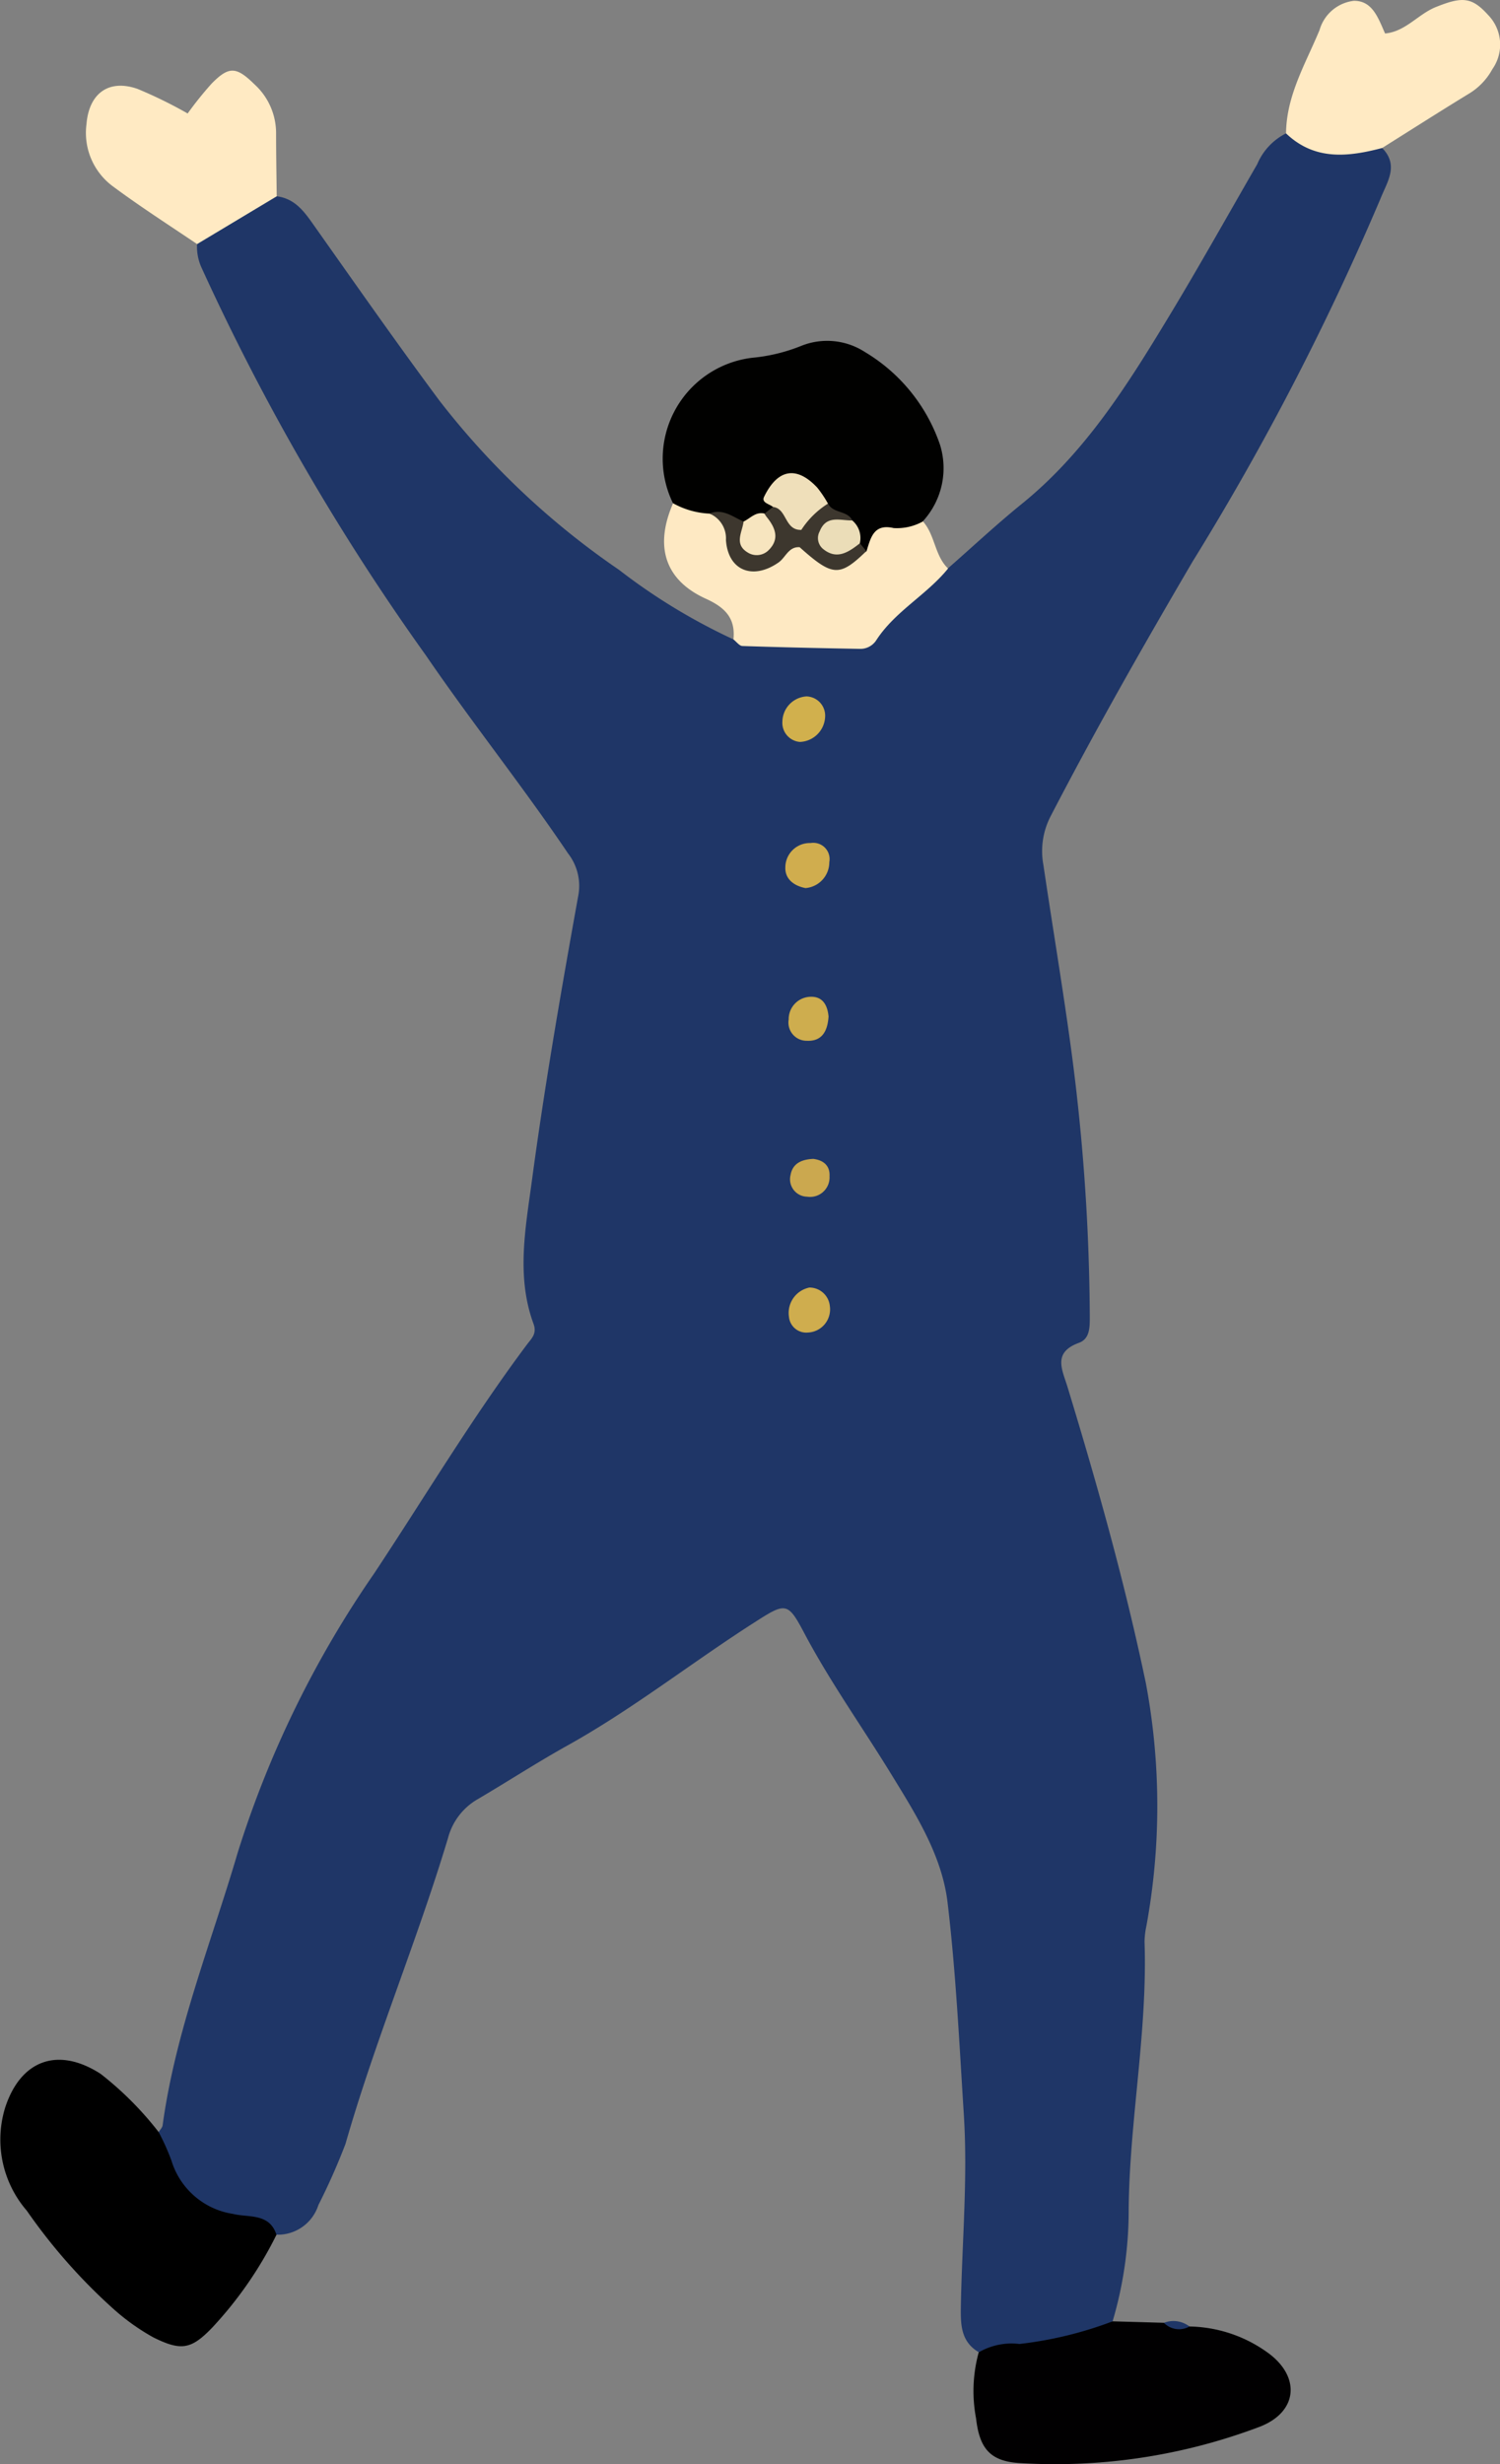 <svg id="グループ_7" data-name="グループ 7" xmlns="http://www.w3.org/2000/svg" xmlns:xlink="http://www.w3.org/1999/xlink" width="71.99" height="118.215" viewBox="0 0 71.99 118.215">
  <rect x="0" y="0" width="71.99" height="118.215" fill="#808080" stroke="none"/>
  <defs>
    <clipPath id="clip-path">
      <rect id="長方形_5" data-name="長方形 5" width="71.99" height="118.215" fill="none"/>
    </clipPath>
  </defs>
  <g id="グループ_6" data-name="グループ 6" clip-path="url(#clip-path)">
    <path id="パス_223" data-name="パス 223" d="M68.36,8.8c.818.837.242,1.622-.078,2.428a128.915,128.915,0,0,1-9.024,17.422c-2.356,4.019-4.662,8.07-6.809,12.21a3.642,3.642,0,0,0-.344,2.356c.405,2.741.862,5.474,1.245,8.218a99.536,99.536,0,0,1,.978,13.372c0,.518.028,1.117-.517,1.315-1.274.464-.808,1.28-.554,2.111,1.434,4.7,2.763,9.428,3.766,14.235A31.9,31.9,0,0,1,57.045,94.1a3.923,3.923,0,0,0-.089.75c.149,4.3-.716,8.534-.761,12.82a18.758,18.758,0,0,1-.77,5.392c-1.878,1.636-4.114,1.725-6.426,1.484-.836-.492-.873-1.275-.859-2.137.051-3.087.34-6.174.143-9.263-.216-3.395-.378-6.8-.78-10.174-.272-2.279-1.546-4.266-2.72-6.181-1.381-2.251-2.918-4.4-4.16-6.747-.8-1.516-.894-1.466-2.431-.481-3.022,1.936-5.847,4.17-9,5.916C27.765,86.277,26.39,87.17,24.98,88a3.038,3.038,0,0,0-1.449,1.869c-1.486,4.946-3.5,9.716-4.924,14.685a31.025,31.025,0,0,1-1.3,2.932A2.046,2.046,0,0,1,15.3,108.91a16.282,16.282,0,0,1-2.889-.776,4.033,4.033,0,0,1-2.768-4.152c.065-.107.172-.208.188-.321.617-4.527,2.336-8.759,3.609-13.1a49.563,49.563,0,0,1,6.536-13.364c2.438-3.675,4.7-7.468,7.346-11,.211-.282.485-.51.309-.987-.838-2.272-.38-4.609-.076-6.877.611-4.556,1.4-9.088,2.215-13.614a2.537,2.537,0,0,0-.483-2.077c-2.183-3.237-4.627-6.289-6.826-9.506A111.515,111.515,0,0,1,11.684,14.512a2.411,2.411,0,0,1-.2-1.1,4.728,4.728,0,0,1,3.823-2.293c.922.115,1.37.806,1.849,1.484,1.966,2.781,3.917,5.57,5.95,8.306a38,38,0,0,0,8.633,8.133,28.612,28.612,0,0,0,5.48,3.331,20.524,20.524,0,0,1,4.473-.13,3.552,3.552,0,0,0,2.955-1.26,6.207,6.207,0,0,1,2.872-2.012c1.176-1.031,2.319-2.1,3.534-3.086,3.044-2.456,5.076-5.7,7.06-8.979,1.463-2.415,2.84-4.882,4.252-7.328A2.927,2.927,0,0,1,63.748,8.1c1.535.249,3.064.533,4.612.7" transform="translate(-2.026 -1.702)" fill="#1f3667"/>
    <path id="パス_224" data-name="パス 224" d="M7.612,128.576a10.908,10.908,0,0,1,.614,1.366,3.667,3.667,0,0,0,2.967,2.566c.723.183,1.74-.055,2.076,1a18.623,18.623,0,0,1-3.094,4.464c-1,1.036-1.483,1.119-2.813.46a10.542,10.542,0,0,1-1.98-1.423,27.042,27.042,0,0,1-4.094-4.655A5.214,5.214,0,0,1,.253,127.39c.757-2.294,2.557-2.907,4.579-1.6a15.878,15.878,0,0,1,2.78,2.788" transform="translate(0 -26.297)"/>
    <path id="パス_225" data-name="パス 225" d="M40.752,28.49a4.876,4.876,0,0,1,3.8-6.975,8.357,8.357,0,0,0,2.33-.56,3.335,3.335,0,0,1,3.084.284,8.3,8.3,0,0,1,3.6,4.44,3.767,3.767,0,0,1-.821,3.681c-.514,1.041-1.906.6-2.511,1.488a.523.523,0,0,1-.659-.178,8.75,8.75,0,0,0-.545-1.05c-.34-.336-.822-.487-1.131-.862-.708-.635-1.384-1.941-2.193-.089a.857.857,0,0,1-.455.574A2.933,2.933,0,0,1,44,29.578c-.534-.045-1.057-.172-1.6-.191a1.84,1.84,0,0,1-1.649-.9" transform="translate(-8.455 -4.351)" fill="#010100"/>
    <path id="パス_226" data-name="パス 226" d="M59.408,142.486a3.154,3.154,0,0,1,1.956-.4A18.467,18.467,0,0,0,65.834,141l2.465.071c.387.2.832,0,1.222.176a6.6,6.6,0,0,1,3.706,1.22c1.648,1.151,1.523,2.888-.358,3.6a27.764,27.764,0,0,1-11.463,1.736c-1.451-.08-1.961-.7-2.127-2.149a7,7,0,0,1,.129-3.171" transform="translate(-12.435 -29.637)" fill="#010001"/>
    <path id="パス_227" data-name="パス 227" d="M82.76,7.1c-1.639.431-3.239.612-4.612-.7.014-1.822.945-3.357,1.61-4.965A1.948,1.948,0,0,1,81.4.039c.891-.01,1.166.812,1.5,1.567.981-.088,1.585-.926,2.438-1.268,1.267-.509,1.723-.487,2.512.385a2.04,2.04,0,0,1,.2,2.594,3.109,3.109,0,0,1-1.163,1.2C85.5,5.365,84.134,6.237,82.76,7.1" transform="translate(-16.426 0)" fill="#ffeac3"/>
    <path id="パス_228" data-name="パス 228" d="M14.383,10.319,10.56,12.612C9.211,11.7,7.832,10.818,6.524,9.846A3.189,3.189,0,0,1,5.252,6.854C5.371,5.392,6.31,4.681,7.7,5.166a21.478,21.478,0,0,1,2.407,1.18,17.014,17.014,0,0,1,1.155-1.438c.829-.84,1.183-.813,2.05.038a3.166,3.166,0,0,1,1.039,2.347c0,1.009.019,2.017.03,3.026" transform="translate(-1.101 -0.902)" fill="#ffeac3"/>
    <path id="パス_229" data-name="パス 229" d="M40.778,30.564a3.952,3.952,0,0,0,1.749.5c.542.166,1.076.306,1.215,1,.3,1.5,1.052,1.514,2.1.618a1.274,1.274,0,0,1,1.726,0,2.322,2.322,0,0,0,2.5.186c.2-.647.344-1.332,1.3-1.11a2.554,2.554,0,0,0,1.407-.32c.586.655.558,1.638,1.206,2.26-1.024,1.264-2.531,2.041-3.436,3.425a.909.909,0,0,1-.794.43c-1.878-.035-3.756-.074-5.634-.137-.149,0-.291-.205-.437-.315.107-1.024-.407-1.537-1.321-1.952-1.971-.893-2.478-2.516-1.576-4.58" transform="translate(-8.48 -6.424)" fill="#fee9c3"/>
    <path id="パス_230" data-name="パス 230" d="M71.952,141.246a1.013,1.013,0,0,1-1.225-.176,1.257,1.257,0,0,1,1.225.176" transform="translate(-14.866 -29.635)" fill="#1f3667"/>
    <path id="パス_231" data-name="パス 231" d="M48.689,53.368c-.573-.111-.985-.445-.968-.991a1.173,1.173,0,0,1,1.21-1.17.782.782,0,0,1,.9.92,1.244,1.244,0,0,1-1.144,1.241" transform="translate(-10.03 -10.763)" fill="#d0ad4e"/>
    <path id="パス_232" data-name="パス 232" d="M48.4,44.486a.919.919,0,0,1-.858-.986A1.232,1.232,0,0,1,48.7,42.3a.924.924,0,0,1,.892.984,1.26,1.26,0,0,1-1.2,1.2" transform="translate(-9.992 -8.891)" fill="#d1b04d"/>
    <path id="パス_233" data-name="パス 233" d="M48.907,78.208a.983.983,0,0,1,.992.892,1.111,1.111,0,0,1-1.057,1.266.832.832,0,0,1-.905-.756,1.242,1.242,0,0,1,.97-1.4" transform="translate(-10.072 -16.439)" fill="#cfad4e"/>
    <path id="パス_234" data-name="パス 234" d="M49.837,61.5c-.049.746-.352,1.19-1.046,1.156a.873.873,0,0,1-.866-1.02A1.073,1.073,0,0,1,49,60.545c.618-.008.8.5.838.955" transform="translate(-10.073 -12.726)" fill="#cead4e"/>
    <path id="パス_235" data-name="パス 235" d="M49.123,70.392c.493.062.81.329.781.836a.936.936,0,0,1-1.08.978.836.836,0,0,1-.792-1.034c.1-.58.554-.756,1.092-.78" transform="translate(-10.092 -14.796)" fill="#cba84f"/>
    <path id="パス_236" data-name="パス 236" d="M50.638,32.869c-1.289,1.244-1.617,1.225-3.2-.188-.533-.037-.67.492-1.012.731C45.2,34.268,44,33.818,43.9,32.33a1.286,1.286,0,0,0-.791-1.264c.641-.257,1.121.161,1.646.389.238.169.345.647.624.561.385-.119.176-.648.371-.947l.411-.322a7.668,7.668,0,0,0,2.64-.16c.239.484.927.321,1.165.807-.189.337-.853.4-.776.716.123.508.8.095,1.139.385l.313.374" transform="translate(-9.06 -6.429)" fill="#3d372e"/>
    <path id="パス_237" data-name="パス 237" d="M49.489,30.2a4.142,4.142,0,0,0-1.28,1.261c-.814.028-.68-1.028-1.359-1.1-.168-.146-.569-.2-.428-.488.653-1.344,1.566-1.494,2.553-.439a5.5,5.5,0,0,1,.514.767" transform="translate(-9.751 -6.04)" fill="#efdfba"/>
    <path id="パス_238" data-name="パス 238" d="M51.714,32.7c-.547.426-1.111.817-1.782.253a.677.677,0,0,1-.144-.829c.32-.8.989-.511,1.563-.524a1.1,1.1,0,0,1,.363,1.1" transform="translate(-10.449 -6.633)" fill="#ebddb8"/>
    <path id="パス_239" data-name="パス 239" d="M46.137,31.193c.034.051.065.1.1.151.419.511.651,1.056.106,1.6a.807.807,0,0,1-1.019.107c-.65-.4-.249-.967-.186-1.477.322-.152.576-.483,1-.385" transform="translate(-9.451 -6.553)" fill="#f7e5bf"/>
  </g>
</svg>
